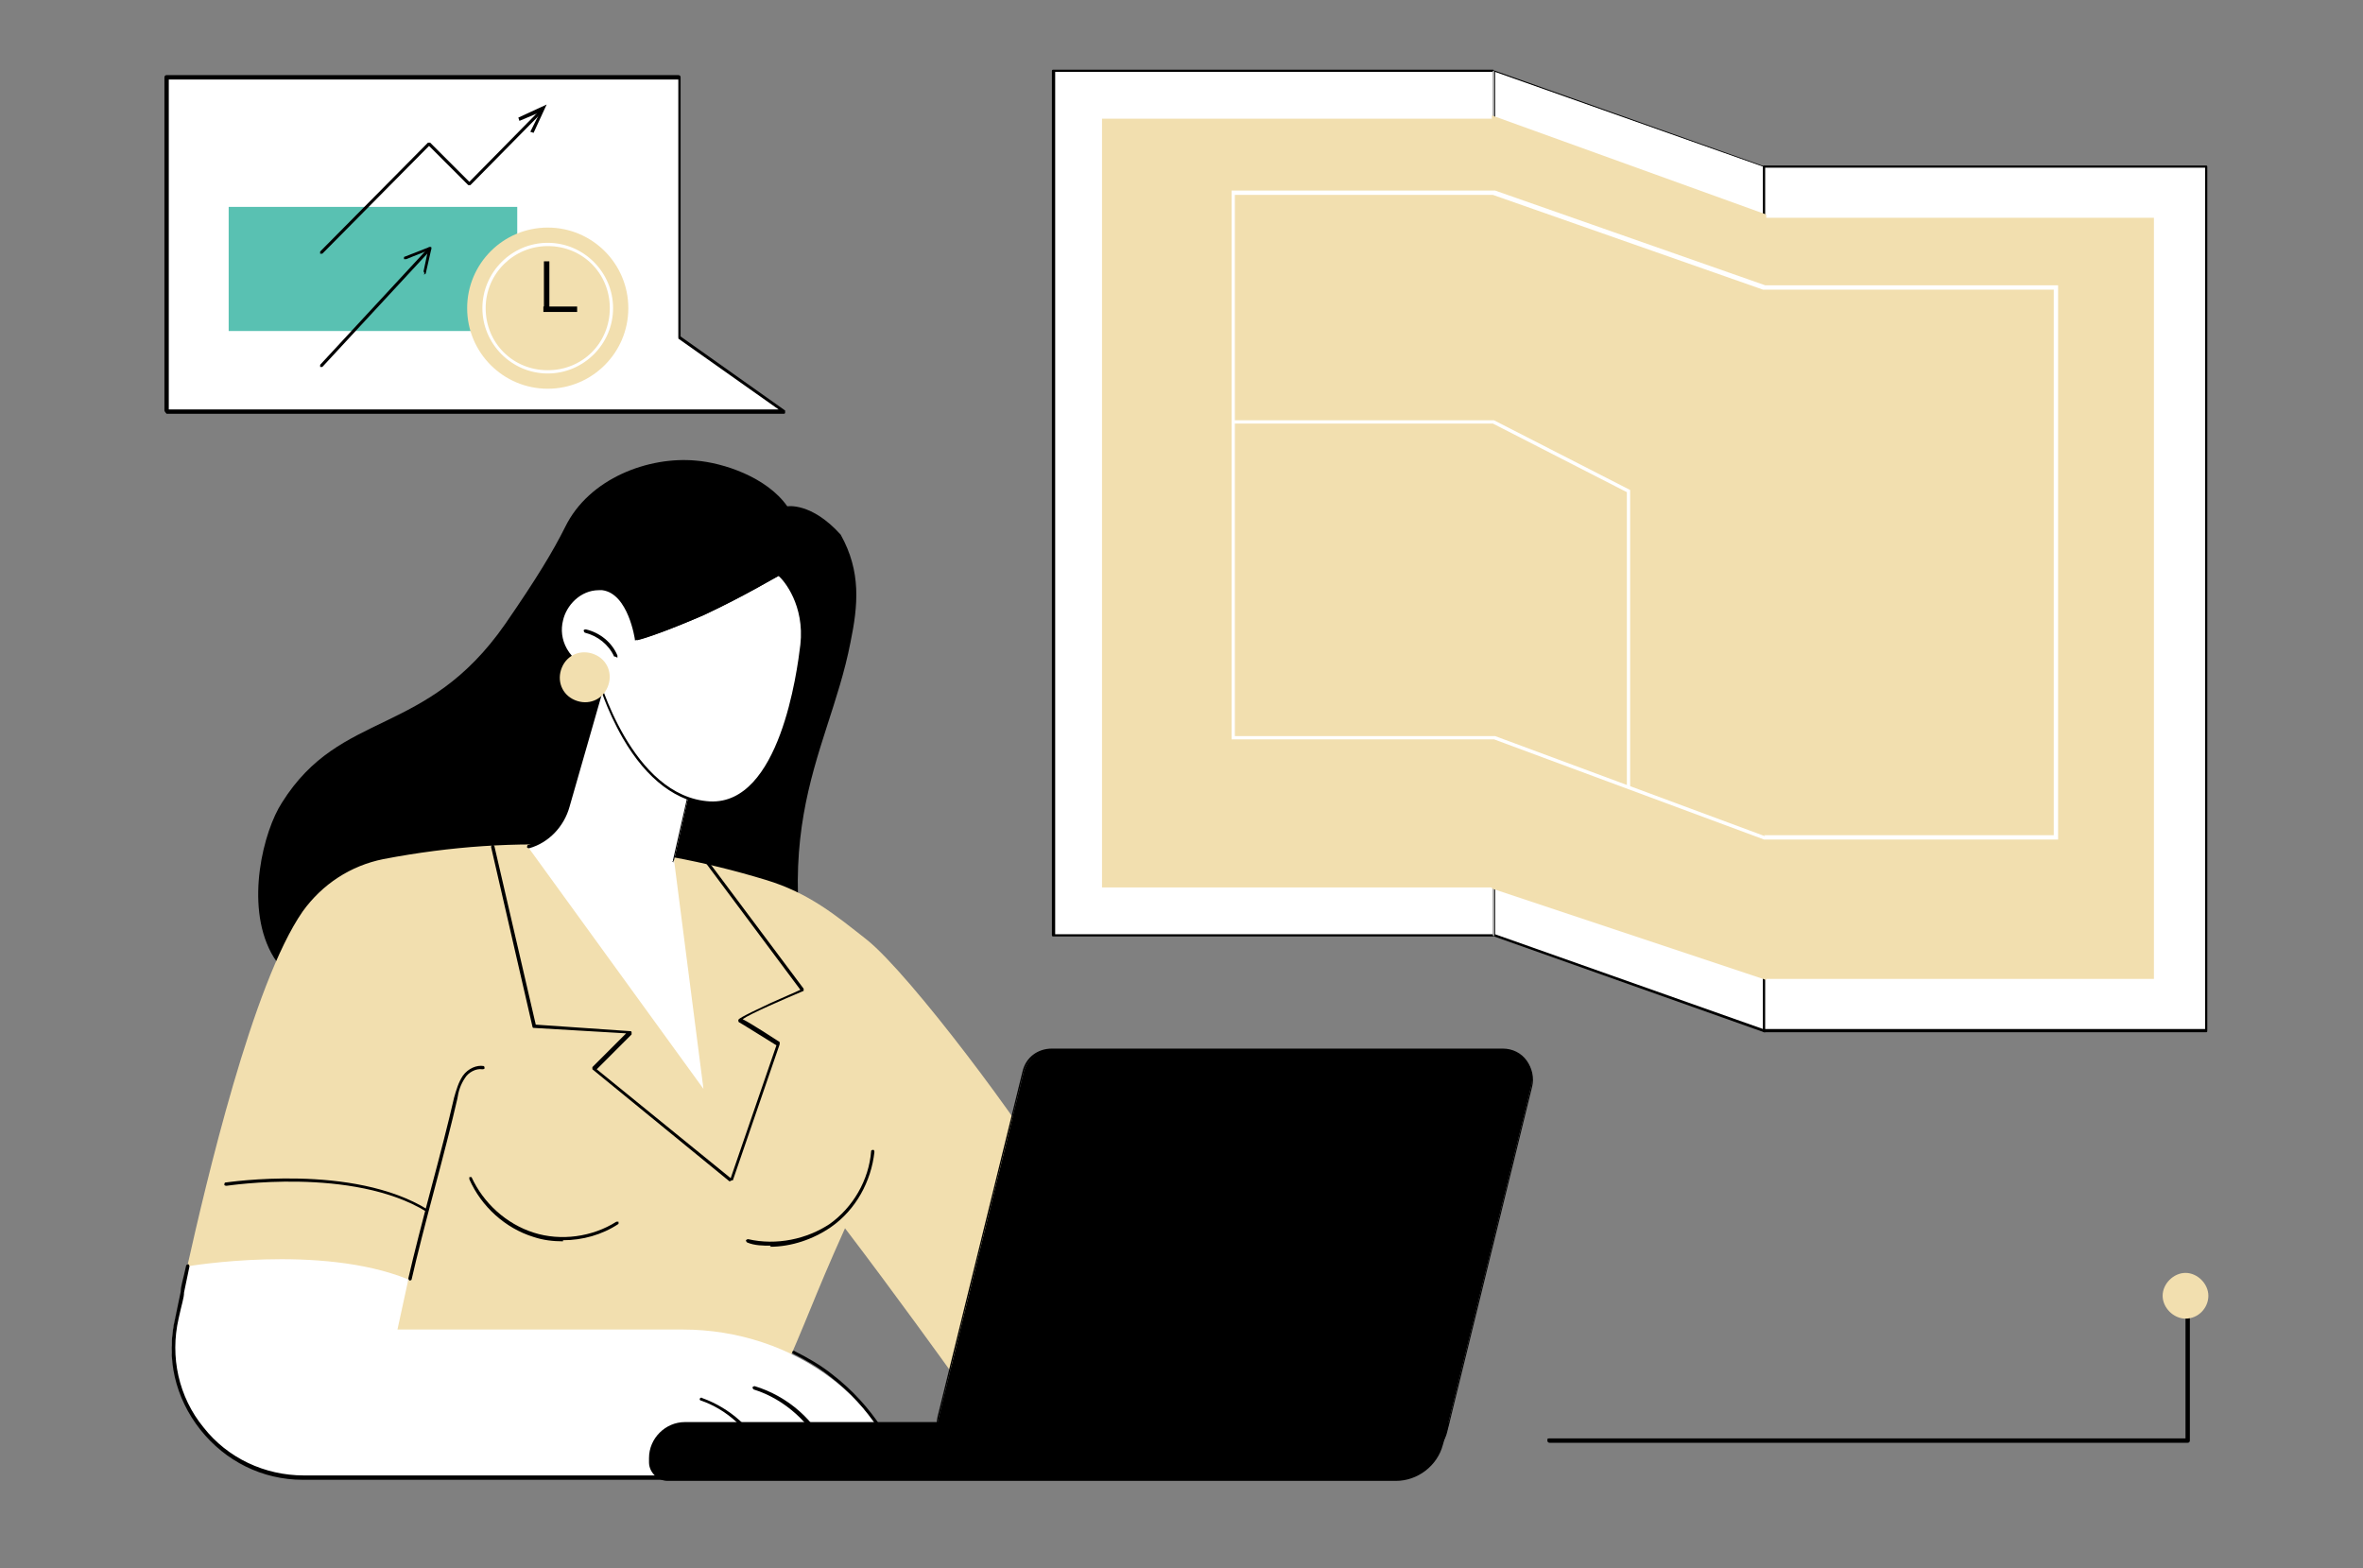 <?xml version="1.0" encoding="UTF-8"?>
<svg id="uuid-51b073dc-b1e9-4a84-af7a-6bf62e9cf460" data-name="uuid-03f5ffa5-efd3-40cd-8ca2-ddd729a2cd83" xmlns="http://www.w3.org/2000/svg" width="217" height="144" viewBox="0 0 217 144">
  <rect x="0" y="0" width="217" height="144" fill="#808080" stroke="none"/>
  <g id="uuid-22e337d0-ee98-40ff-bf37-87e284cc73d5" data-name="Customs broker">
    <g>
      <g>
        <polygon points="72 37.8 15.3 37.7 15.3 7.1 62.3 7.1 62.3 31 72 37.8" style="fill: #fff;"/>
        <path d="M72,38H15.3c0,0-.2-.2-.2-.3V7.1c0,0,0-.2.2-.2h47c0,0,.2,0,.2.2v23.8l9.6,6.8c0,0,0,.1,0,.2,0,0,0,.1-.1.1ZM15.5,37.6h56c0,0-9.2-6.5-9.2-6.5,0,0,0,0,0-.1V7.3H15.5v30.3Z"/>
      </g>
      <g>
        <rect x="21" y="19" width="26.5" height="11.4" style="fill: #59c1b2;"/>
        <g>
          <path d="M29.5,23.3s0,0-.1,0c0,0,0-.2,0-.2l9.9-10c0,0,.2,0,.2,0l3.6,3.6,6.4-6.5c0,0,.2,0,.2,0,0,0,0,.2,0,.2l-6.5,6.6c0,0-.2,0-.2,0l-3.6-3.6-9.8,9.9s0,0-.1,0Z"/>
          <polygon points="49 12.2 48.7 12.1 49.6 10.3 47.7 11.1 47.6 10.8 50.2 9.6 49 12.2"/>
        </g>
        <g>
          <path d="M29.5,33.7s0,0-.1,0c0,0,0-.2,0-.2l10-10.8c0,0,.2,0,.2,0,0,0,0,.2,0,.2l-10,10.8s0,0-.1,0Z"/>
          <path d="M39,25.1s0,0,0,0c0,0-.1-.1-.1-.2l.4-1.9-2,.8c0,0-.2,0-.2,0,0,0,0-.2,0-.2l2.3-.9c0,0,.1,0,.2,0,0,0,0,0,0,.2l-.5,2.2c0,0,0,.1-.2.1Z"/>
        </g>
      </g>
      <g>
        <g>
          <ellipse cx="50.3" cy="28.3" rx="7.4" ry="7.4" style="fill: #f2dfaf;"/>
          <path d="M50.3,34.3c-3.3,0-6-2.7-6-6s2.7-6,6-6,6,2.7,6,6-2.7,6-6,6ZM50.3,22.6c-3.1,0-5.7,2.5-5.7,5.7s2.5,5.7,5.7,5.7,5.7-2.5,5.7-5.7-2.5-5.7-5.7-5.7Z" style="fill: #fff;"/>
        </g>
        <line x1="50.2" y1="24" x2="50.2" y2="28.5" style="fill: none; stroke: #000; stroke-miterlimit: 10; stroke-width: .5px;"/>
        <line x1="53" y1="28.4" x2="49.9" y2="28.4" style="fill: none; stroke: #000; stroke-miterlimit: 10; stroke-width: .5px;"/>
      </g>
    </g>
    <g>
      <path d="M76.7,99.2c-9.5-.1-46.6-1.7-51.8-11.7-2.4-4.5-.7-11.2,1-13.8,5.4-8.6,13.2-5.9,20.5-16.4,2.9-4.2,4.4-6.7,5.5-8.9,2.2-4.5,7.7-6.5,12-6.1,2.5.2,6.5,1.5,8.4,4.2,0,0,2.2-.4,4.9,2.6,1.9,3.4,1.6,6.5.9,9.9-2.1,10.8-8.9,17.9-1.4,40.3Z"/>
      <g>
        <path d="M77.6,112.8c4.5,5.9,9.6,13,9.6,13l9.8-17.1c-2.8-5-13.4-19.2-17.4-22.4-2.8-2.2-5.3-4.3-9.3-5.5-11.2-3.4-22.6-4.3-35.1-1.9-3,.6-5.6,2.3-7.4,4.8-4.6,6.6-8.9,25-10.6,32.6l20.3,1.2-5.2,12.3c13-.8,26-1.5,39-2.3,3.1-6.9,3.2-7.8,6.3-14.7Z" style="fill: #f2dfaf;"/>
        <path d="M67,108.5s0,0,0,0l-12.6-10.3s0,0,0-.1c0,0,0,0,0-.1l3.1-3.1-8.5-.5c0,0-.1,0-.1-.1l-3.8-16.5c0,0,0-.2.1-.2,0,0,.2,0,.2.1l3.8,16.4,8.7.6c0,0,.1,0,.1.1,0,0,0,.1,0,.2l-3.2,3.2,12.3,10,4.2-12.2c-1.3-.8-3.2-2-3.4-2.1,0,0-.1,0-.1-.2,0-.1,0-.2,3-1.6,1.1-.5,2.3-1,2.7-1.2l-8.8-11.8c0,0,0-.2,0-.2,0,0,.2,0,.2,0l8.9,11.9s0,0,0,.1c0,0,0,0,0,.1-1.9.8-4.9,2.1-5.6,2.6.8.4,3.1,1.9,3.4,2.1,0,0,0,.1,0,.2l-4.3,12.5s0,0-.1,0c0,0,0,0,0,0Z"/>
        <path d="M39.2,111.3s0,0,0,0c-6.8-4.2-18.3-2.4-18.4-2.4,0,0-.2,0-.2-.1,0,0,0-.2.1-.2.1,0,11.7-1.8,18.6,2.5,0,0,0,.1,0,.2,0,0,0,0-.1,0Z"/>
        <path d="M37.6,117.6s0,0,0,0c0,0-.1-.1-.1-.2.5-2.2,1.3-5.3,2.1-8.3.8-3,1.6-6.1,2.1-8.3.2-.7.4-1.4.8-2,.5-.7,1.3-1,1.9-.9,0,0,.1,0,.1.2,0,0,0,.1-.2.1-.6-.1-1.3.3-1.6.8-.4.6-.6,1.2-.7,1.9-.5,2.2-1.3,5.3-2.1,8.3-.8,3-1.6,6.1-2.1,8.3,0,0,0,.1-.2.1Z"/>
        <path d="M51.7,114c-.9,0-1.8-.1-2.7-.4-2.6-.8-4.8-2.8-5.9-5.3,0,0,0-.2,0-.2,0,0,.2,0,.2,0,1.1,2.4,3.2,4.3,5.7,5.1,2.5.8,5.4.4,7.6-1,0,0,.2,0,.2,0,0,0,0,.2,0,.2-1.5,1-3.3,1.5-5.1,1.5Z"/>
        <path d="M70.8,114.4c-.7,0-1.5,0-2.2-.3,0,0-.1-.1-.1-.2,0,0,.1-.1.2-.1,2.6.6,5.4,0,7.5-1.4,2.1-1.5,3.6-4,3.8-6.7,0,0,0-.1.2-.1,0,0,.1,0,.1.2-.3,2.7-1.7,5.3-4,6.9-1.6,1.1-3.6,1.8-5.6,1.8Z"/>
        <g>
          <path d="M83,135.7H27c-5.9,0-12.6-7.1-11-14.1l1.2-5.3s12.2-2.1,20.3,1.2l-1,4.6h26.2c5,0,9.9,1.6,13.8,4.6,2.7,2.1,5.2,5,6.4,9Z" style="fill: #fff;"/>
          <path d="M83,135.9H27.8c-3.7,0-7.1-1.7-9.4-4.6-2.3-2.9-3.2-6.6-2.3-10.3.3-1.4.4-1.9.5-2.4,0-.5.2-1,.5-2.4,0,0,.1-.1.2-.1,0,0,.1.1.1.2-.3,1.4-.4,1.9-.5,2.4,0,.5-.2,1-.5,2.4-.8,3.5,0,7.2,2.3,10,2.2,2.8,5.6,4.4,9.2,4.4h55c-1-2.5-2.9-6.2-6.7-9.1-1-.8-2.2-1.5-3.4-2.1,0,0-.1-.1,0-.2,0,0,.1-.1.2,0,1.2.6,2.4,1.3,3.4,2.1,3.9,3,5.9,6.8,6.8,9.5,0,0,0,.1,0,.1,0,0,0,0-.1,0Z"/>
          <path d="M75.9,133.6c0,0-.1,0-.1,0-1.2-2.8-3.7-5.1-6.6-6,0,0-.1-.1-.1-.2,0,0,.1-.1.2-.1,3,.9,5.7,3.2,6.8,6.1,0,0,0,.2,0,.2,0,0,0,0,0,0Z"/>
          <path d="M70,133.7c0,0-.1,0-.1,0-1.1-2.4-3.2-4.3-5.6-5.1,0,0-.1-.1,0-.2,0,0,.1-.1.2,0,2.5.9,4.7,2.8,5.8,5.3,0,0,0,.2,0,.2,0,0,0,0,0,0Z"/>
        </g>
      </g>
      <g>
        <path d="M61.9,79l2.7,21-16.1-22.2c1.8-.5,3.1-1.9,3.6-3.7l3.3-11.7,9.2,4.6-2.7,12Z" style="fill: #fff;"/>
        <path d="M61.9,79.2s0,0,0,0c0,0-.1-.1-.1-.2l2.7-11.9-8.9-4.5-3.3,11.5c-.5,1.8-1.9,3.3-3.7,3.8,0,0-.2,0-.2-.1,0,0,0-.2.1-.2,1.7-.5,3-1.9,3.5-3.6l3.3-11.7s0,0,0-.1c0,0,0,0,.1,0l9.2,4.6c0,0,0,.1,0,.2l-2.7,12c0,0,0,.1-.2.1Z"/>
        <g>
          <g>
            <path d="M58.5,58.7s-.6-4.3-3.1-4.6c-3.9-.4-6.3,5.8-.5,7.9,0,0,3,11.4,10.4,11.8,5.5.3,7.8-8.6,8.4-14.5.4-4.1-2.1-6.5-2.1-6.5,0,0-3.1,1.9-7,3.7-3,1.3-5.2,2.1-6.1,2.3Z" style="fill: #fff;"/>
            <path d="M65.6,73.9c0,0-.2,0-.3,0-3.1-.2-5.9-2.3-8.1-6.1-1.5-2.6-2.3-5.2-2.4-5.7-3.1-1.2-3.8-3.4-3.4-5.2.4-1.9,2.2-3.2,4-3,2.4.2,3.1,3.8,3.2,4.6,1-.2,3.1-1,5.9-2.3,3.9-1.7,7-3.6,7-3.6,0,0,.1,0,.2,0,0,0,2.6,2.5,2.1,6.7-.3,2.5-1.9,14.7-8.3,14.7ZM55,54.2c-1.7,0-3,1.4-3.3,2.8-.4,1.6.3,3.7,3.2,4.8,0,0,0,0,0,.1,0,.1,3.1,11.3,10.3,11.7,6.4.3,8-11.9,8.3-14.4.4-3.6-1.5-5.9-2-6.3-.6.3-3.5,2-6.9,3.6-3,1.3-5.3,2.1-6.2,2.3,0,0,0,0-.1,0,0,0,0,0,0-.1,0,0-.6-4.2-3-4.5-.1,0-.2,0-.3,0Z"/>
          </g>
          <path d="M56.5,60.3c0,0-.1,0-.1,0-.5-1.1-1.5-1.9-2.7-2.2,0,0-.1-.1-.1-.2,0,0,0-.1.2-.1,1.3.3,2.4,1.2,2.9,2.4,0,0,0,.2,0,.2,0,0,0,0,0,0Z"/>
          <path d="M51.6,61.3c-.5,1.2,0,2.5,1.2,3,1.2.5,2.5,0,3-1.2.5-1.2,0-2.5-1.2-3-1.2-.5-2.5,0-3,1.2Z" style="fill: #f2dfaf;"/>
        </g>
      </g>
      <g>
        <path d="M128.3,136H61.3c-.9,0-1.7-.8-1.7-1.7v-.4c0-1.8,1.5-3.3,3.3-3.3h70.2l-.6,2.1c-.5,1.9-2.3,3.3-4.3,3.3Z"/>
        <g>
          <path d="M130.2,133.6h-41.4c-1.8,0-3.1-1.7-2.6-3.4l7.8-31.7c.3-1.2,1.4-2.1,2.6-2.1h41.4c1.8,0,3.1,1.7,2.6,3.4l-7.8,31.7c-.3,1.2-1.4,2.1-2.6,2.1Z"/>
          <path d="M130.2,133.6h-41.4c-.9,0-1.7-.4-2.2-1.1-.5-.7-.7-1.6-.5-2.4l7.8-31.7c.3-1.3,1.4-2.1,2.7-2.1h41.4c.9,0,1.7.4,2.2,1.1.5.7.7,1.6.5,2.4l-7.8,31.7c-.3,1.3-1.4,2.1-2.7,2.1ZM96.6,96.5c-1.2,0-2.3.8-2.6,2l-7.8,31.7c-.2.8,0,1.6.5,2.3.5.6,1.3,1,2.1,1h41.4c1.2,0,2.3-.8,2.6-2l7.8-31.7c.2-.8,0-1.6-.5-2.3-.5-.6-1.3-1-2.1-1h-41.4Z"/>
        </g>
      </g>
    </g>
    <g>
      <path d="M200.9,118.8c0,0,.2,0,.2.2v13.3c0,0,0,.2-.2.2h-58.6c0,0-.2,0-.2-.2s0-.2.2-.2h58.4v-13.2c0,0,0-.2.2-.2Z"/>
      <path d="M200.7,121.1c1.2,0,2.1-1,2.1-2.1s-1-2.1-2.1-2.1-2.1,1-2.1,2.1,1,2.1,2.1,2.1Z" style="fill: #f2dfaf;"/>
    </g>
    <g>
      <g>
        <g>
          <g>
            <rect x="96.7" y="6.5" width="40.4" height="79.4" style="fill: #fff;"/>
            <path d="M137.1,86h-40.4c0,0-.1,0-.1-.1V6.5c0,0,0-.1.1-.1h40.4c0,0,.1,0,.1.1v79.4c0,0,0,.1-.1.1ZM96.9,85.8h40.2V6.6h-40.2v79.2Z"/>
          </g>
          <rect x="101.2" y="10.9" width="35.9" height="70.6" style="fill: #f2dfaf;"/>
          <g>
            <polygon points="137.1 85.9 162 94.6 162 15.3 137.1 6.5 137.1 85.9" style="fill: #fff;"/>
            <path d="M162,94.8s0,0,0,0l-24.8-8.8s0,0,0-.1V6.5s0,0,0,0c0,0,0,0,.1,0l24.8,8.8s0,0,0,.1v79.4s0,0,0,0c0,0,0,0,0,0ZM137.3,85.8l24.6,8.7V15.3l-24.6-8.7v79.1Z"/>
          </g>
          <g>
            <rect x="162" y="15.3" width="40.6" height="79.4" style="fill: #fff;"/>
            <path d="M202.6,94.8h-40.6c0,0-.1,0-.1-.1V15.3c0,0,0-.1.1-.1h40.6c0,0,.1,0,.1.1v79.4c0,0,0,.1-.1.1ZM162.1,94.5h40.4V15.4h-40.4v79.2Z"/>
          </g>
          <rect x="162" y="20" width="35.8" height="69.9" style="fill: #f2dfaf;"/>
          <g>
            <polygon points="137.1 81.5 162 89.7 162 19.8 137.1 10.9 137.1 81.5" style="fill: #f2dfaf;"/>
            <path d="M162.2,90l-25.2-8.4V10.6l25.2,9.1v70.3ZM137.3,81.3l24.5,8.1V20l-24.5-8.8v70.2Z" style="fill: #f2dfaf;"/>
          </g>
        </g>
        <path d="M189,77.1h-27s-24.8-9.2-24.8-9.2h-24.1V17.5h24.2s24.8,8.7,24.8,8.7h26.9v50.9ZM162,76.7h26.6V26.6h-26.7s-24.8-8.7-24.8-8.7h-23.7v49.7h23.9s24.8,9.2,24.8,9.2Z" style="fill: #fff;"/>
      </g>
      <polygon points="149.7 72.3 149.4 72.3 149.4 45.2 137.1 38.9 113.2 38.9 113.2 38.6 137.2 38.6 149.7 45 149.7 72.3" style="fill: #fff;"/>
    </g>
  </g>
</svg>